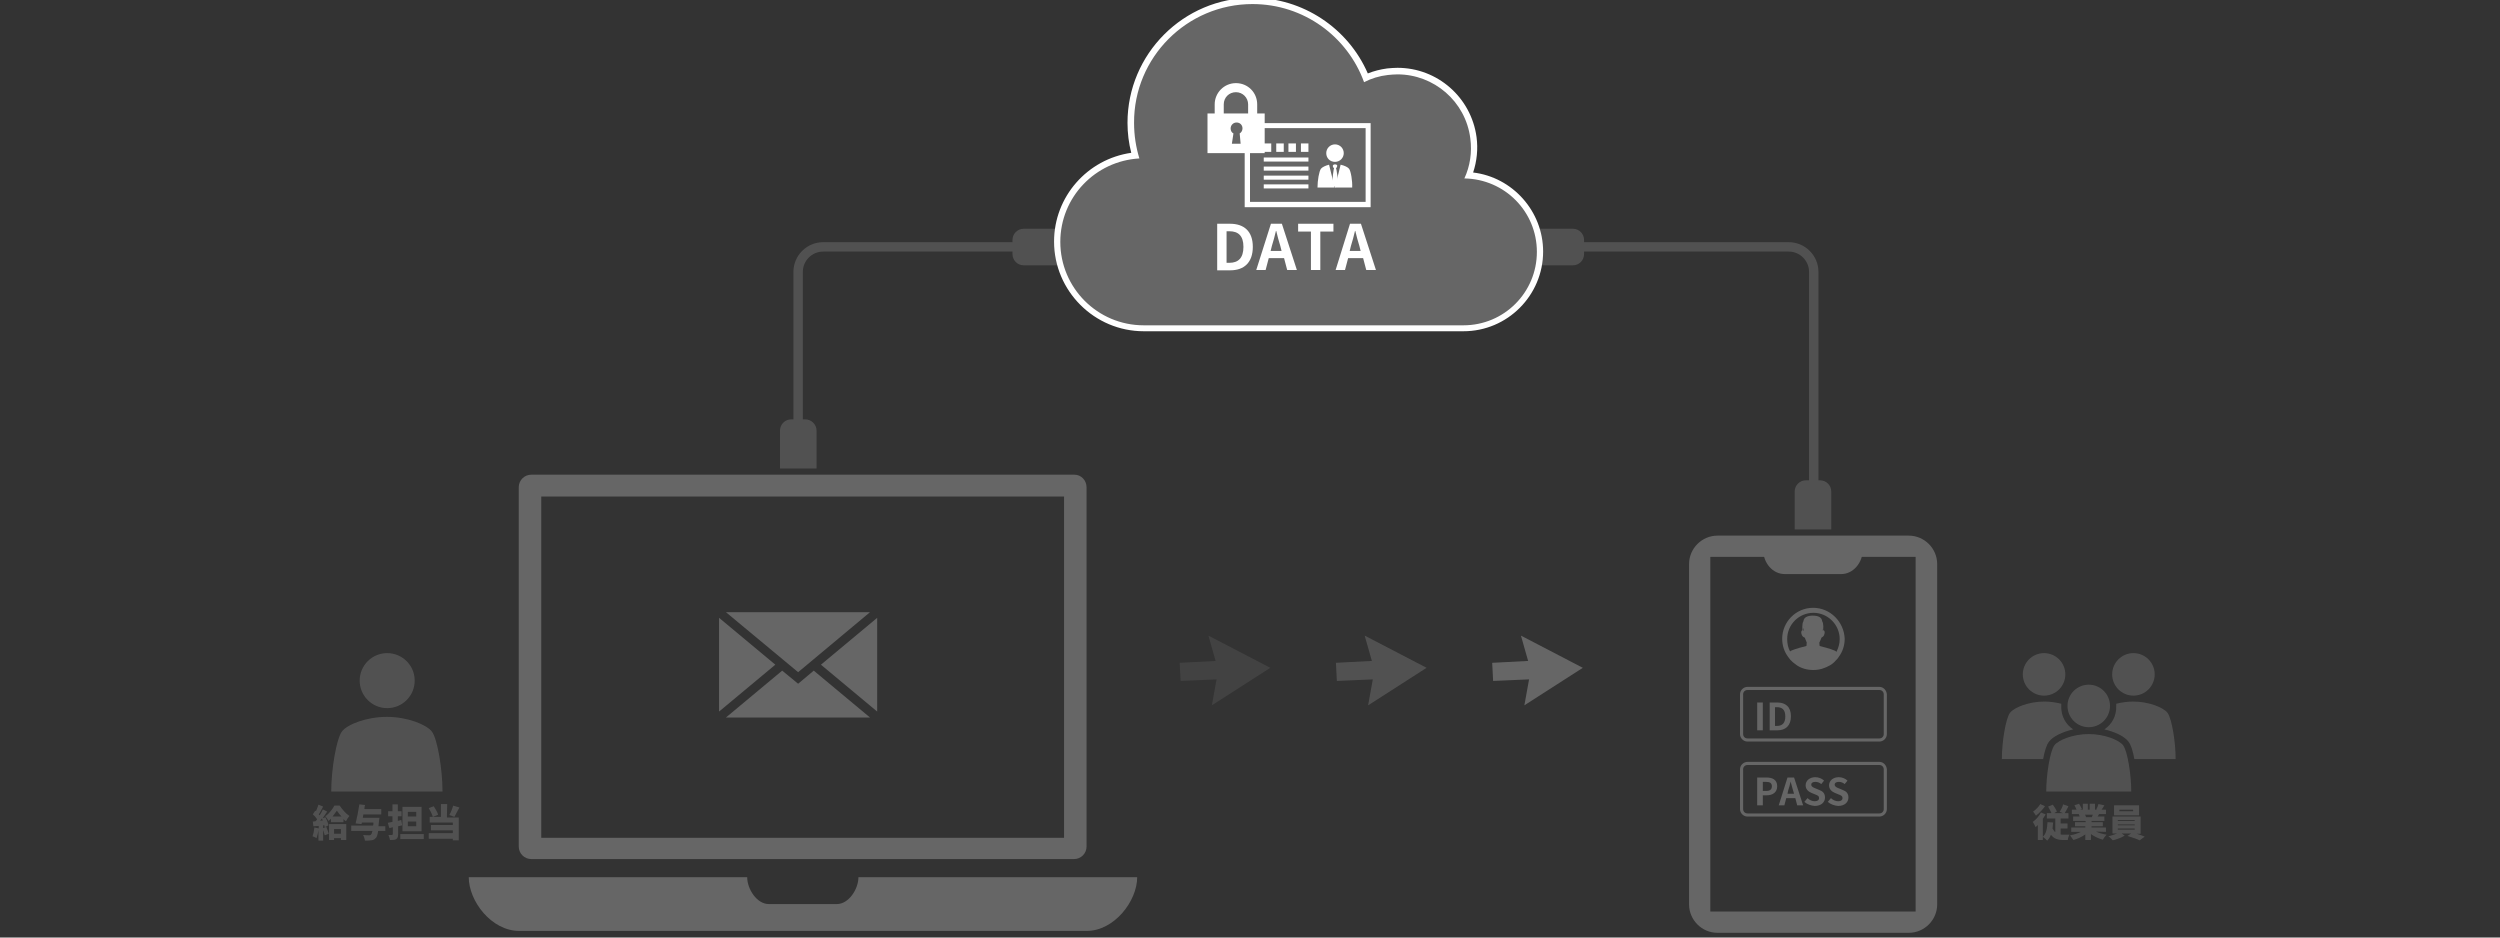 <?xml version="1.0" encoding="utf-8"?>
<!-- Generator: Adobe Illustrator 26.2.1, SVG Export Plug-In . SVG Version: 6.00 Build 0)  -->
<svg version="1.1" id="レイヤー_1" xmlns="http://www.w3.org/2000/svg" xmlns:xlink="http://www.w3.org/1999/xlink" x="0px"
	 y="0px" viewBox="0 0 800 300" style="enable-background:new 0 0 800 300;" xml:space="preserve">
<rect x="0" y="0" width="800" height="300" fill="#333333" stroke="none"/>
<style type="text/css">
	.st0{fill:#666666;}
	.st1{opacity:0.3;}
	.st2{opacity:0.6;}
	.st3{fill:none;stroke:#666666;stroke-width:3;stroke-miterlimit:10;}
	.st4{fill:#FFFFFF;}
	.st5{enable-background:new    ;}
</style>
<g>
	<path class="st0" d="M274.7,280.7c0,3.8-3.1,8.6-6.9,8.6H246c-3.8,0-6.9-4.8-6.9-8.6H150c0,7.6,7.2,17.2,16.2,17.2h181.5
		c8.9,0,16.2-9.6,16.2-17.2H274.7z"/>
	<path class="st0" d="M343.8,151.9H170c-2.2,0-4,1.8-4,4v115c0,2.2,1.8,4,4,4h173.7c2.2,0,4-1.8,4-4V156
		C347.7,153.7,346,151.9,343.8,151.9z M340.6,268.1H173.2V158.9h167.3v109.2L340.6,268.1L340.6,268.1z"/>
</g>
<g>
	<path class="st0" d="M610.8,171.4h-61.2c-5,0-9.1,4.1-9.1,9.1v108.9c0,5,4.1,9.1,9.1,9.1h61.2c5,0,9.1-4.1,9.1-9.1V180.5
		C619.9,175.5,615.8,171.4,610.8,171.4z M613,291.7h-65.7V178.2H613V291.7z"/>
	<path class="st0" d="M564.2,175.8c0,4.4,3.1,7.9,6.9,7.9h18.1c3.8,0,6.9-3.6,6.9-7.9H564.2z"/>
</g>
<g>
	<polygon class="st0" points="280.7,197.7 280.7,227.7 262.7,212.7 	"/>
	<polygon class="st0" points="278.4,229.6 232.3,229.6 250.3,214.6 255.4,218.8 260.4,214.6 	"/>
	<polygon class="st0" points="248.1,212.7 230.1,227.7 230.1,197.7 	"/>
	<polygon class="st0" points="278.4,195.9 255.4,215.1 232.3,195.9 	"/>
</g>
<g>
	<polygon class="st0" points="574.4,375.5 566.1,373.8 566.4,385.4 560.6,385.5 560.2,374 552.1,376.1 562.6,356.5 	"/>
</g>
<g>
	<polygon class="st0" points="586,367.9 594.2,369.6 593.9,358 599.7,357.8 600.1,369.4 608.2,367.2 597.7,386.8 	"/>
</g>
<g class="st1">
	<polygon class="st0" points="387.8,225.7 389.3,217.4 377.8,217.9 377.5,212.1 389,211.5 386.7,203.4 406.5,213.7 	"/>
</g>
<g class="st2">
	<polygon class="st0" points="437.8,225.7 439.3,217.4 427.8,217.9 427.5,212.1 439,211.5 436.7,203.4 456.5,213.7 	"/>
</g>
<g>
	<polygon class="st0" points="487.8,225.7 489.3,217.4 477.8,217.9 477.5,212.1 489,211.5 486.7,203.4 506.5,213.7 	"/>
</g>
<g>
	<polygon class="st0" points="582.4,208.6 578,208.6 578.2,204.4 582.1,204.4 	"/>
	<path class="st0" d="M583.2,201.5c0-0.5-0.1-1-0.2-1.4c-0.4-1.3-1.3-1.6-2.8-1.6s-2.5,0.2-2.8,1.6c-0.1,0.4-0.2,0.9-0.2,1.4
		c-0.1,1.4,0.4,2.9,0.8,3.7c0.4,0.7,1.2,1,2.2,1s1.8-0.3,2.2-1C582.8,204.4,583.3,202.9,583.2,201.5z"/>
	<path class="st0" d="M577.3,201.9c-0.5-0.5-0.9-0.1-0.9,0.4s0.2,1.4,1,1.7C578.3,204.2,577.3,201.9,577.3,201.9z"/>
	<path class="st0" d="M583,201.9c0.5-0.5,0.9-0.1,0.9,0.4s-0.2,1.4-1,1.7C582.1,204.2,583,201.9,583,201.9z"/>
	<path class="st0" d="M583.1,198.8c-0.1-1.2-1.2-1.8-3-1.8s-2.9,0.6-3,1.8c-0.5,0.7-0.4,2.6-0.2,3.5c0.3-1.8,1.1-2.9,1.6-2.9
		c0.6,0,0.8,0.3,1.6,0.3l0,0l0,0l0,0l0,0c0.7,0,1-0.3,1.6-0.3s1.3,1.1,1.6,2.9C583.5,201.4,583.6,199.5,583.1,198.8z"/>
	<path class="st0" d="M580.2,194.5c-5.5,0-9.9,4.5-9.9,9.9c0,2.2,0.7,4.2,1.9,5.8c0.2,0.3,0.4,0.5,0.6,0.8c0.1,0.1,0.2,0.3,0.4,0.4
		c0.5,0.6,1.2,1,1.8,1.5c1.5,1,3.3,1.5,5.3,1.5s3.7-0.6,5.3-1.5c0.7-0.4,1.3-0.9,1.8-1.5c0.1-0.1,0.3-0.3,0.4-0.4
		c0.2-0.2,0.4-0.5,0.6-0.8c1.2-1.6,1.9-3.6,1.9-5.8C590.1,199,585.7,194.5,580.2,194.5z M583.9,212c-1.1,0.6-2.4,0.9-3.7,0.9
		s-2.6-0.3-3.7-0.9c-0.1,0-0.1-0.1-0.2-0.1c-0.2-0.1-0.4-0.2-0.6-0.3c-0.4-0.3-0.8-0.6-1.2-0.9c-0.1-0.1-0.2-0.2-0.3-0.3
		c-0.3-0.3-0.6-0.7-0.9-1.1c-0.2-0.2-0.3-0.5-0.4-0.7c-0.7-1.2-1-2.6-1-4.1c0-4.7,3.8-8.4,8.4-8.4s8.4,3.8,8.4,8.4
		c0,1.5-0.4,2.8-1,4c-0.1,0.2-0.3,0.5-0.4,0.7c-0.3,0.4-0.6,0.8-0.9,1.1c-0.1,0.1-0.2,0.2-0.3,0.3c-0.4,0.3-0.8,0.6-1.2,0.9
		c-0.2,0.1-0.4,0.2-0.6,0.3C584,211.9,583.9,212,583.9,212z"/>
	<path class="st0" d="M587.6,208.5L587.6,208.5c-0.1-0.1-0.3-0.2-0.5-0.3c-1.3-0.6-4.1-1.3-4.9-1.5c-0.1,0-0.2-0.1-0.2-0.1h-3.7
		c0,0-0.1,0-0.2,0.1c-0.8,0.2-3.6,0.9-4.9,1.5c-0.2,0.1-0.3,0.2-0.4,0.3l0,0c-0.2,0.2-0.4,0.5-0.6,0.8c0.2,0.3,0.4,0.5,0.6,0.8
		c0.1,0.1,0.2,0.3,0.4,0.4c0.5,0.6,1.2,1,1.8,1.5l0,0c0.1,0,0.2,0.1,0.3,0.1c1.5,0.7,3.2,1.1,4.9,1.1s3.4-0.4,4.9-1.1
		c0.1,0,0.2-0.1,0.3-0.1h0.1c0.7-0.4,1.3-0.9,1.8-1.5l0,0c0.1-0.1,0.2-0.3,0.4-0.4c0.2-0.2,0.4-0.5,0.6-0.8
		C588,209,587.8,208.7,587.6,208.5z"/>
</g>
<g>
	<path class="st0" d="M562.3,224.8h1.8v8.9h-1.8V224.8z"/>
	<path class="st0" d="M566.3,224.8h2.4c2.7,0,4.4,1.4,4.4,4.4s-1.7,4.5-4.3,4.5h-2.5L566.3,224.8L566.3,224.8z M568.6,232.3
		c1.7,0,2.7-0.9,2.7-3c0-2.2-1-3-2.7-3H568v6H568.6z"/>
	<path class="st0" d="M562.3,248.8h2.9c2,0,3.5,0.7,3.5,2.8c0,2-1.5,2.9-3.4,2.9h-1.2v3.2h-1.8V248.8z M565.2,253.1
		c1.2,0,1.8-0.5,1.8-1.5s-0.6-1.4-1.9-1.4h-1v2.9H565.2z"/>
	<path class="st0" d="M572,248.8h2.1l2.9,8.9h-1.9l-0.6-2.3h-2.9l-0.6,2.3h-1.8L572,248.8z M572,254h2.1l-0.3-1
		c-0.3-0.9-0.5-1.9-0.8-2.9l0,0c-0.2,1-0.5,2-0.8,2.9L572,254z"/>
	<path class="st0" d="M577.4,256.6l1-1.2c0.6,0.6,1.5,1,2.3,1c0.9,0,1.4-0.4,1.4-1c0-0.7-0.5-0.9-1.3-1.2l-1.2-0.5
		c-0.9-0.4-1.8-1.1-1.8-2.4c0-1.5,1.3-2.6,3.1-2.6c1,0,2.1,0.4,2.8,1.1l-0.9,1.1c-0.6-0.5-1.2-0.7-1.9-0.7c-0.8,0-1.3,0.3-1.3,0.9
		c0,0.6,0.6,0.9,1.4,1.2l1.2,0.5c1.1,0.4,1.8,1.1,1.8,2.4c0,1.5-1.2,2.7-3.3,2.7C579.5,257.8,578.3,257.4,577.4,256.6z"/>
	<path class="st0" d="M584.9,256.6l1-1.2c0.6,0.6,1.5,1,2.3,1c0.9,0,1.4-0.4,1.4-1c0-0.7-0.5-0.9-1.3-1.2l-1.2-0.5
		c-0.9-0.4-1.8-1.1-1.8-2.4c0-1.5,1.3-2.6,3.1-2.6c1,0,2.1,0.4,2.8,1.1l-0.9,1.1c-0.6-0.5-1.2-0.7-1.9-0.7c-0.8,0-1.3,0.3-1.3,0.9
		c0,0.6,0.6,0.9,1.4,1.2l1.2,0.5c1.1,0.4,1.8,1.1,1.8,2.4c0,1.5-1.2,2.7-3.3,2.7C587,257.8,585.8,257.4,584.9,256.6z"/>
</g>
<g>
	<path class="st0" d="M601.4,220.8c0.8,0,1.4,0.6,1.4,1.4v12.7c0,0.8-0.6,1.4-1.4,1.4h-42.2c-0.8,0-1.4-0.6-1.4-1.4v-12.7
		c0-0.8,0.6-1.4,1.4-1.4H601.4 M601.4,219.8h-42.2c-1.3,0-2.4,1.1-2.4,2.4v12.7c0,1.3,1.1,2.4,2.4,2.4h42.2c1.3,0,2.4-1.1,2.4-2.4
		v-12.7C603.7,220.9,602.7,219.8,601.4,219.8L601.4,219.8z"/>
</g>
<g>
	<path class="st0" d="M601.4,244.8c0.8,0,1.4,0.6,1.4,1.4v12.7c0,0.8-0.6,1.4-1.4,1.4h-42.2c-0.8,0-1.4-0.6-1.4-1.4v-12.7
		c0-0.8,0.6-1.4,1.4-1.4H601.4 M601.4,243.8h-42.2c-1.3,0-2.4,1.1-2.4,2.4v12.7c0,1.3,1.1,2.4,2.4,2.4h42.2c1.3,0,2.4-1.1,2.4-2.4
		v-12.7C603.7,244.9,602.7,243.8,601.4,243.8L601.4,243.8z"/>
</g>
<g class="st2">
	<path class="st0" d="M257.7,134.2h-4.5c-2,0-3.6,1.6-3.6,3.6v12.1h11.7v-12.1C261.3,135.8,259.6,134.2,257.7,134.2z"/>
	<path class="st0" d="M324,76.8v4.5c0,2,1.6,3.6,3.6,3.6h12.1V73.2h-12.1C325.6,73.2,324,74.8,324,76.8z"/>
	<path class="st3" d="M255.4,144.1V87c0-4.4,3.6-8,8-8h72.9"/>
</g>
<g class="st2">
	<path class="st0" d="M582.4,153.7h-4.5c-2,0-3.6,1.6-3.6,3.6v12.1H586v-12.1C586,155.3,584.4,153.7,582.4,153.7z"/>
	<path class="st0" d="M506.9,81.3v-4.5c0-2-1.6-3.6-3.6-3.6h-12.1v11.7h12.1C505.3,84.9,506.9,83.3,506.9,81.3z"/>
	<path class="st3" d="M580.4,165.1V87c0-4.4-3.6-8-8-8h-77.7"/>
</g>
<g>
	<path class="st0" d="M366,105.2c-15.3,0-27.7-12.4-27.7-27.7c0-14.3,10.9-26.2,25-27.6c-0.9-3.4-1.4-6.9-1.4-10.5
		c0-21.5,17.5-39,39-39c16,0,30.4,9.8,36.3,24.6c2.2-1,4.5-1.7,6.9-2c1.1-0.1,2.1-0.2,3.2-0.2c12.3,0,22.7,9.2,24.3,21.4
		c0.5,4.1,0,8.2-1.4,12c12.7,0.9,22.7,11.6,22.7,24.5c0,13.5-11,24.5-24.5,24.5H366z"/>
	<path class="st4" d="M400.8,1.3c16.4,0,30.4,10.4,35.7,25c2.3-1.2,4.9-2,7.6-2.3c1-0.1,2.1-0.2,3.1-0.2c11.6,0,21.8,8.6,23.3,20.5
		c0.6,4.5-0.1,8.9-1.9,12.8c12.9,0.2,23.2,10.6,23.2,23.5c0,13-10.5,23.5-23.5,23.5H366c-14.8,0-26.7-12-26.7-26.7
		c0-14.3,11.2-25.9,25.3-26.7c-1.1-3.6-1.7-7.4-1.7-11.4C362.8,18.4,379.8,1.3,400.8,1.3 M400.8-0.7c-22.1,0-40,18-40,40
		c0,3.3,0.4,6.5,1.2,9.6c-14,2-24.7,14-24.7,28.4c0,15.8,12.9,28.7,28.7,28.7h102.3c14.1,0,25.5-11.5,25.5-25.5
		c0-12.9-9.8-23.8-22.4-25.3c1.2-3.6,1.6-7.5,1.1-11.3c-1.7-12.7-12.5-22.2-25.3-22.2c-1.1,0-2.2,0.1-3.3,0.2
		c-2.2,0.3-4.2,0.8-6.2,1.6C431.4,9,416.9-0.7,400.8-0.7L400.8-0.7z"/>
</g>
<g>
	<g>
		<path class="st4" d="M402.3,37.4h-2.9v-4c0-2.1-1.7-3.9-3.9-3.9s-3.9,1.7-3.9,3.9v4h-2.9v-4c0-3.7,3-6.8,6.8-6.8s6.8,3,6.8,6.8
			V37.4z"/>
	</g>
	<path class="st4" d="M386.4,36.3V49h18.3V36.3H386.4z M397,46h-1.4h-1.4l0.5-3.3c-0.6-0.3-0.9-0.9-0.9-1.6c0-1,0.8-1.9,1.9-1.9
		s1.9,0.8,1.9,1.9c0,0.7-0.4,1.3-0.9,1.6L397,46z"/>
</g>
<g>
	<path class="st4" d="M389.5,71.6h4.1c4.5,0,7.3,2.4,7.3,7.4s-2.8,7.5-7.2,7.5h-4.2L389.5,71.6L389.5,71.6z M393.4,84.1
		c2.8,0,4.5-1.5,4.5-5.1s-1.7-5-4.5-5h-0.9v10.1H393.4z"/>
	<path class="st4" d="M406.7,71.6h3.5l4.8,14.8h-3.1l-1-3.8H406l-1,3.8h-3L406.7,71.6z M406.6,80.3h3.5l-0.4-1.6
		c-0.5-1.5-0.9-3.2-1.3-4.8h-0.1c-0.4,1.6-0.8,3.3-1.3,4.8L406.6,80.3z"/>
	<path class="st4" d="M419.6,74.1h-4.2v-2.5h11.3v2.5h-4.2v12.3h-3V74.1H419.6z"/>
	<path class="st4" d="M432,71.6h3.5l4.8,14.8h-3.1l-1-3.8h-4.8l-1,3.8h-3L432,71.6z M431.9,80.3h3.5l-0.4-1.6
		c-0.5-1.5-0.9-3.2-1.3-4.8h-0.1c-0.4,1.6-0.8,3.3-1.3,4.8L431.9,80.3z"/>
</g>
<g>
	<path class="st4" d="M398.3,39.4v26.9h40.3V39.4H398.3z M437,64.6h-37V41h37V64.6z"/>
	<g>
		<path class="st4" d="M422.7,54c-0.6,0.8-1.1,3.8-1.1,6h5.5l-1.8-7.3C424.1,53,423.1,53.5,422.7,54z"/>
		<path class="st4" d="M431.7,54c-0.4-0.5-1.4-1-2.7-1.3l-1.8,7.3h5.5C432.8,57.9,432.3,54.8,431.7,54z"/>
		<g>
			<path class="st4" d="M427.4,53.5l-0.2,0.2l-0.2-0.2c-0.3,0.6-0.7,4.1-0.6,4.9c0.1,0.8,0.9,1.6,0.9,1.6s0.8-0.9,0.9-1.6
				C428.1,57.6,427.8,54.1,427.4,53.5z"/>
			<path class="st4" d="M427.2,52.6c-0.4,0-0.7,0.2-0.7,0.5c0,0.4,0.3,0.8,0.7,0.8s0.7-0.4,0.7-0.8C428,52.8,427.6,52.6,427.2,52.6z
				"/>
		</g>
		<path class="st4" d="M430,49c0,1.5-1.2,2.8-2.8,2.8s-2.8-1.2-2.8-2.8c0-1.5,1.2-2.8,2.8-2.8S430,47.5,430,49z"/>
	</g>
	<g>
		<g>
			<g>
				<path class="st4" d="M418.7,48.6h-2.4v-2.7h2.4V48.6z M414.7,48.6h-2.4v-2.7h2.4V48.6z M410.8,48.6h-2.4v-2.7h2.4V48.6z
					 M406.8,48.6h-2.4v-2.7h2.4V48.6z"/>
			</g>
		</g>
		<g>
			<rect x="404.4" y="50.4" class="st4" width="14.3" height="1.3"/>
		</g>
		<g>
			<rect x="404.4" y="53.3" class="st4" width="14.3" height="1.3"/>
		</g>
		<g>
			<rect x="404.4" y="56.2" class="st4" width="14.3" height="1.3"/>
		</g>
		<g>
			<rect x="404.4" y="59" class="st4" width="14.3" height="1.3"/>
		</g>
	</g>
</g>
<g class="st2">
	<g>
		<circle class="st0" cx="654.1" cy="215.8" r="6.8"/>
		<path class="st0" d="M663.4,233.4c-3.4,0.8-6.4,2.2-7.7,3.9c-0.8,1-1.4,2.9-1.9,5.6h-13.2c0-5.4,1.2-12.9,2.6-14.8
			c1.3-1.7,6-3.6,11-3.6c1.9,0,3.8,0.3,5.4,0.7c0,0.3,0,0.5,0,0.8C659.5,229.1,661,231.8,663.4,233.4z"/>
		<circle class="st0" cx="682.7" cy="215.8" r="6.8"/>
		<path class="st0" d="M673.4,233.4c3.4,0.8,6.4,2.2,7.7,3.9c0.8,1,1.4,2.9,1.9,5.6h13.2c0-5.4-1.2-12.9-2.6-14.8
			c-1.3-1.7-6-3.6-11-3.6c-1.9,0-3.8,0.3-5.4,0.7c0,0.3,0,0.5,0,0.8C677.3,229.1,675.8,231.8,673.4,233.4z"/>
		<ellipse class="st0" cx="668.4" cy="225.9" rx="6.8" ry="6.8"/>
		<path class="st0" d="M682,253.3c0-5.4-1.2-12.9-2.6-14.8c-1.3-1.7-6-3.6-11-3.6s-9.7,1.9-11,3.6c-1.4,1.9-2.6,9.4-2.6,14.8H682z"
			/>
	</g>
	<g class="st5">
		<path class="st0" d="M654.6,260.6c-0.3,0.5-0.6,1-0.9,1.4v6.8h-1.6V264c-0.3,0.3-0.5,0.5-0.7,0.7c-0.2-0.4-0.6-1.3-0.9-1.7
			c1-0.7,2-1.8,2.6-3L654.6,260.6z M654.4,258c-0.8,1.1-1.9,2.3-2.9,3c-0.2-0.4-0.7-1-0.9-1.3c0.9-0.6,1.8-1.6,2.3-2.4L654.4,258z
			 M659.3,267c0.3,0.1,0.7,0.1,1,0.1s1.4,0,1.9,0c-0.2,0.4-0.5,1.2-0.5,1.7h-1.5c-1.6,0-3-0.4-3.9-1.7c-0.3,0.8-0.7,1.4-1.2,1.9
			c-0.3-0.3-1-1-1.4-1.2c1.1-1,1.4-2.7,1.5-4.7l1.8,0.1c-0.1,0.7-0.1,1.3-0.2,1.9c0.3,0.5,0.5,0.9,0.9,1.2v-4.4h-2.7v-1.7h1.5
			c-0.3-0.6-0.7-1.4-1.1-2.1l1.5-0.6c0.5,0.7,1.1,1.6,1.3,2.2l-0.9,0.5h2.9l-1.1-0.4c0.4-0.6,0.9-1.6,1.1-2.4l1.7,0.6
			c-0.4,0.8-0.8,1.6-1.2,2.2h1.2v1.7h-2.5v1.6h2.2v1.6h-2.2V267L659.3,267z"/>
		<path class="st0" d="M670.7,266.1c1,0.5,2.2,0.8,3.4,1c-0.4,0.4-0.9,1.1-1.2,1.6c-1.4-0.4-2.7-1-3.8-1.8v1.9h-1.8V267
			c-1.1,0.8-2.4,1.4-3.8,1.8c-0.3-0.4-0.8-1.1-1.1-1.5c1.3-0.2,2.5-0.6,3.5-1.1h-3.1v-1.4h4.5v-0.4h-3.3v-1.3h3.4v-0.4h-4v-1.4h2.1
			c-0.1-0.3-0.2-0.6-0.3-0.8H663v-1.4h1.5c-0.2-0.4-0.4-1-0.7-1.4l1.5-0.5c0.3,0.5,0.7,1.2,0.9,1.7l-0.6,0.2h0.9v-1.9h1.6v1.9h0.6
			v-1.9h1.7v1.9h0.8l-0.4-0.1c0.3-0.5,0.6-1.2,0.7-1.7l1.9,0.4c-0.3,0.5-0.6,1-0.9,1.4h1.4v1.4h-2.2c-0.2,0.3-0.3,0.6-0.5,0.8h2.2
			v1.4h-4.1v0.4h3.6v1.3h-3.6v0.4h4.6v1.4L670.7,266.1L670.7,266.1z M667.2,260.7c0.2,0.3,0.3,0.6,0.3,0.8h-0.2h2.1
			c0.1-0.3,0.2-0.5,0.3-0.8L667.2,260.7L667.2,260.7z"/>
		<path class="st0" d="M683.4,266.7c1,0.3,2.1,0.7,2.9,1l-1.6,1.2c-1-0.5-2.7-1-3.9-1.4l1.2-0.8h-3.1l1,0.7c-1,0.6-2.5,1.2-3.8,1.5
			c-0.3-0.4-0.9-0.9-1.4-1.3c1-0.2,2-0.6,2.8-0.9H676v-5.4h9v5.5H683.4z M684.5,260.9h-8v-3.2h8V260.9z M677.7,262.7h5.4v-0.3h-5.4
			V262.7z M677.7,264.1h5.4v-0.3h-5.4V264.1z M677.7,265.5h5.4v-0.4h-5.4V265.5z M682.6,259.1h-4.4v0.5h4.4V259.1z"/>
	</g>
</g>
<g class="st2">
	<g>
		<circle class="st0" cx="123.9" cy="217.8" r="8.8"/>
		<path class="st0" d="M141.6,253.3c0-7.1-1.6-16.8-3.4-19.2c-1.7-2.2-7.8-4.7-14.4-4.7c-6.5,0-12.7,2.4-14.4,4.7
			c-1.8,2.5-3.4,12.2-3.4,19.2H141.6z"/>
	</g>
	<g class="st5">
		<path class="st0" d="M104.4,264.6c0.3,0.7,0.6,1.6,0.8,2.2l-1.3,0.5c-0.1-0.5-0.3-1.1-0.5-1.7v3.4h-1.5v-3.5c-0.1,1-0.4,2-0.6,2.7
			c-0.3-0.2-1-0.5-1.3-0.6c0.3-0.7,0.5-1.8,0.6-2.8l1.4,0.3v-0.8l-1.7,0.1l-0.2-1.5l0.9-0.1c0.2-0.2,0.3-0.4,0.5-0.6
			c-0.4-0.6-0.9-1.2-1.4-1.6l0.8-1.2l0.2,0.2c0.3-0.7,0.6-1.4,0.8-2.1l1.5,0.6c-0.5,0.9-0.9,1.8-1.4,2.5c0.1,0.1,0.2,0.2,0.3,0.3
			c0.4-0.7,0.8-1.3,1-1.9l1.4,0.7c-0.5,0.7-1,1.5-1.5,2.2l0.9-0.4c0.5,0.9,0.9,1.9,1,2.6l-1.2,0.6c0-0.2-0.1-0.4-0.1-0.6h-0.4v0.9
			L104.4,264.6z M103.3,262.6c-0.1-0.2-0.2-0.5-0.3-0.7c-0.2,0.3-0.4,0.5-0.6,0.7L103.3,262.6z M106,261.9c-0.3,0.3-0.6,0.6-0.9,0.8
			c-0.2-0.5-0.7-1.2-1-1.5c1.2-0.8,2.4-2.4,2.9-3.4h1.7c0.8,1.2,2,2.6,3.1,3.3c-0.4,0.5-0.8,1.1-1.1,1.7c-0.3-0.2-0.5-0.4-0.8-0.7v1
			h-4V261.9z M105.3,263.7h5.5v5.1h-1.7v-0.6h-2.2v0.6h-1.6V263.7z M109.3,261.3c-0.6-0.6-1.1-1.3-1.5-1.9c-0.4,0.6-0.9,1.2-1.4,1.9
			H109.3z M106.9,265.3v1.5h2.2v-1.5H106.9z"/>
		<path class="st0" d="M123.4,265.9H121c-0.2,1.3-0.4,2-0.8,2.3c-0.4,0.5-0.8,0.6-1.4,0.7c-0.5,0.1-1.2,0.1-2,0.1
			c-0.1-0.5-0.3-1.3-0.6-1.8c0.8,0.1,1.6,0.1,1.9,0.1c0.3,0,0.4,0,0.6-0.2c0.2-0.2,0.3-0.5,0.5-1.2h-6.8v-1.7h7
			c0.1-0.3,0.1-0.7,0.1-1h-3.7l-0.1,0.5l-1.9-0.2c0.4-1.6,0.9-4.1,1.2-6.1l1.8,0.2c-0.1,0.4-0.2,0.9-0.2,1.3h5.4v1.7h-5.7
			c-0.1,0.4-0.2,0.7-0.2,1.1h5.3c0,0,0,0.5-0.1,0.8c-0.1,0.7-0.1,1.3-0.2,1.9h2.2V265.9z"/>
		<path class="st0" d="M128.7,264.1c-0.4,0.1-0.9,0.2-1.3,0.3v2.6c0,0.8-0.2,1.2-0.6,1.5s-1.1,0.3-2,0.3c-0.1-0.5-0.3-1.2-0.5-1.6
			c0.4,0,0.9,0,1.1,0c0.2,0,0.3-0.1,0.3-0.3v-2.2l-1.1,0.3l-0.5-1.7c0.5-0.1,1-0.2,1.5-0.3v-1.8h-1.4v-1.6h1.4v-2.2h1.7v2.2h1.2v1.6
			h-1.2v1.5l1.1-0.3L128.7,264.1z M135.6,266.9v1.6h-7.5v-1.6H135.6z M134.9,266h-6.1v-7.8h6.1V266z M133.2,259.8h-2.7v1.5h2.7
			V259.8z M133.2,262.9h-2.7v1.5h2.7V262.9z"/>
		<path class="st0" d="M138.5,261.4c-0.2-0.8-0.8-2-1.3-2.8l1.6-0.6c0.6,0.9,1.2,2,1.4,2.7L138.5,261.4z M143,261.6h3.8v7.3h-1.9
			v-0.5h-7.7v-1.8h7.7v-0.9h-7v-1.7h7v-0.8h-7.4v-1.8h3.6v-4.1h2L143,261.6L143,261.6z M147,258.4c-0.6,1.1-1.2,2.3-1.6,3l-1.6-0.6
			c0.5-0.9,1-2.1,1.2-3L147,258.4z"/>
	</g>
</g>
</svg>
